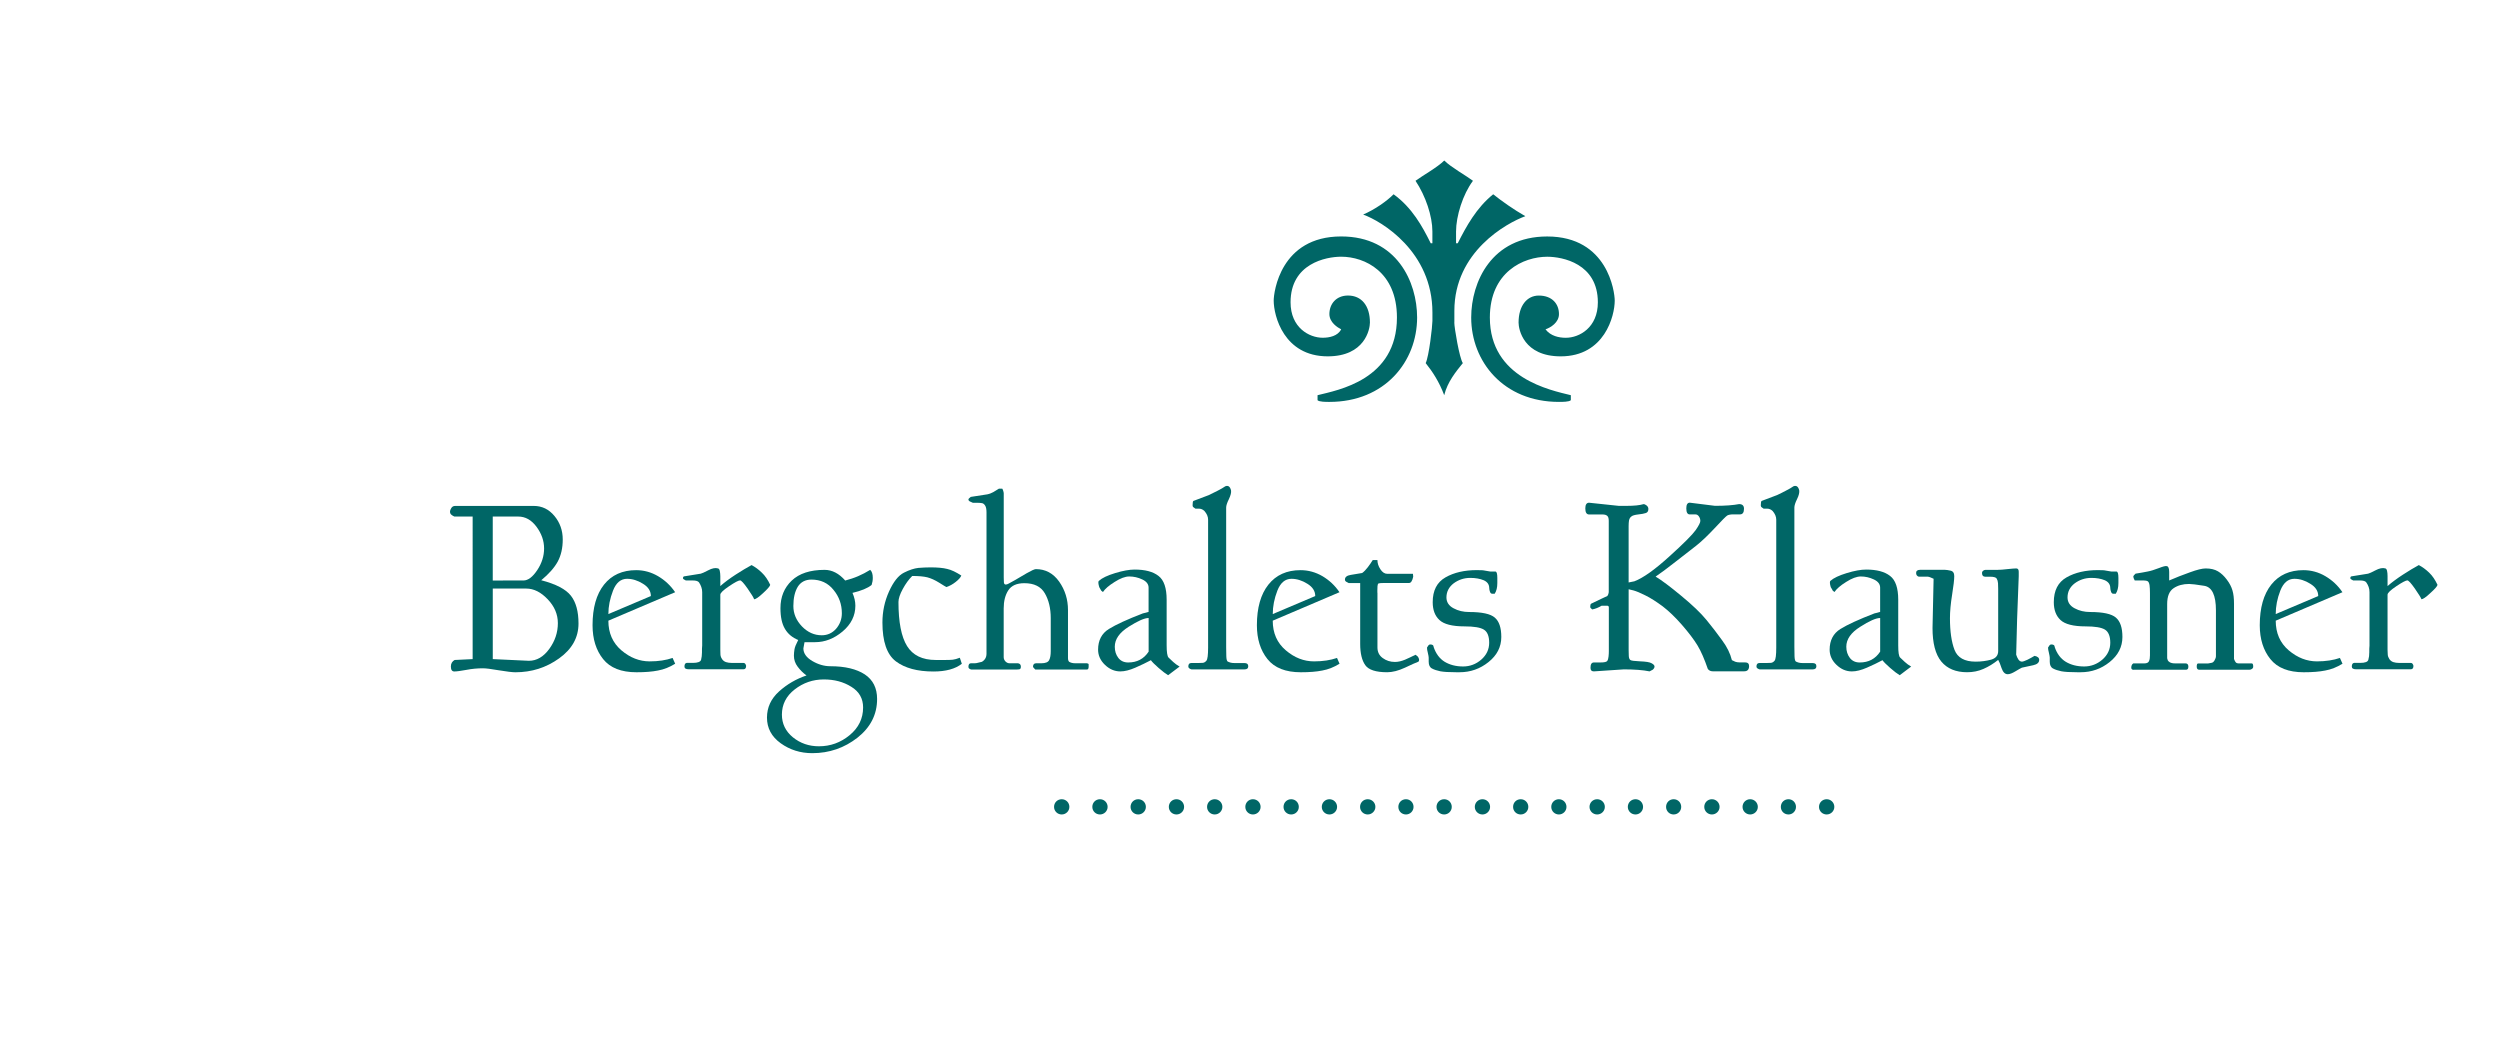 <?xml version="1.0" encoding="utf-8"?>
<!-- Generator: Adobe Illustrator 16.0.4, SVG Export Plug-In . SVG Version: 6.00 Build 0)  -->
<!DOCTYPE svg PUBLIC "-//W3C//DTD SVG 1.1//EN" "http://www.w3.org/Graphics/SVG/1.1/DTD/svg11.dtd">
<svg version="1.1" id="Ebene_1" xmlns="http://www.w3.org/2000/svg" xmlns:xlink="http://www.w3.org/1999/xlink" x="0px" y="0px"
	 width="200px" height="84px" viewBox="0 0 200 84" enable-background="new 0 0 200 84" xml:space="preserve">
<g id="Background">
</g>
<g id="Guides" display="none">
</g>
<g>
	<g>
		<path fill="#006666" d="M105.406,31.615c1.619-0.406,6.349-1.219,6.349-6.215c0-3.646-2.57-4.863-4.458-4.863
			c-1.214,0-4.052,0.543-4.052,3.647c0,2.027,1.489,2.836,2.57,2.836c0.536,0,1.208-0.135,1.479-0.675
			c-0.271-0.135-0.943-0.544-0.943-1.219c0-0.807,0.544-1.483,1.489-1.483c1.08,0,1.754,0.813,1.754,2.161
			c0,0.544-0.41,2.704-3.378,2.704c-3.507,0-4.32-3.243-4.32-4.461c0-0.673,0.542-5.131,5.398-5.131
			c4.458,0,6.075,3.651,6.075,6.483c0,3.511-2.563,6.754-7.021,6.754c-0.271,0-0.81,0-0.944-0.135v-0.404H105.406z M125.662,32.018
			c-0.126,0.134-0.673,0.134-0.945,0.134c-4.448,0-7.021-3.242-7.021-6.751c0-2.834,1.626-6.483,6.078-6.483
			c4.866,0,5.404,4.458,5.404,5.129c0,1.22-0.81,4.461-4.322,4.461c-2.972,0-3.371-2.161-3.371-2.7c0-1.349,0.673-2.163,1.619-2.163
			c1.078,0,1.613,0.68,1.613,1.483c0,0.676-0.672,1.08-1.077,1.219c0.411,0.538,1.077,0.675,1.626,0.675
			c1.079,0,2.562-0.812,2.562-2.836c0-3.106-2.832-3.647-4.05-3.647c-1.891,0-4.59,1.216-4.59,4.863c0,4.859,4.86,5.81,6.478,6.213
			v0.404H125.662L125.662,32.018z M116.344,25.804c0,0.409,0.408,2.839,0.682,3.245c-0.547,0.678-1.22,1.484-1.489,2.566
			c-0.403-1.079-0.943-1.894-1.482-2.566c0.265-0.541,0.539-2.97,0.539-3.38v-0.674c0-4.861-4.053-7.293-5.542-7.831
			c0.95-0.41,1.896-1.077,2.435-1.622c1.489,1.081,2.3,2.566,2.97,3.917h0.134v-0.942c0-1.219-0.535-2.833-1.351-4.054
			c0.547-0.404,1.761-1.078,2.3-1.621c0.544,0.541,1.761,1.217,2.297,1.621c-0.81,1.079-1.353,2.832-1.353,4.054v0.942h0.137
			c0.682-1.348,1.489-2.833,2.835-3.917c0.679,0.545,1.626,1.212,2.57,1.753c-1.489,0.544-5.677,2.839-5.677,7.568v0.941
			L116.344,25.804L116.344,25.804z"/>
		<path fill="#006666" d="M145.52,64.551c0-0.346,0.274-0.613,0.613-0.613c0.336,0,0.613,0.268,0.613,0.613
			c0,0.334-0.277,0.607-0.613,0.607C145.792,65.158,145.52,64.887,145.52,64.551 M142.467,64.551c0-0.346,0.264-0.613,0.612-0.613
			c0.333,0,0.6,0.268,0.6,0.613c0,0.334-0.267,0.607-0.6,0.607C142.729,65.158,142.467,64.887,142.467,64.551 M139.403,64.551
			c0-0.346,0.274-0.613,0.611-0.613c0.334,0,0.612,0.268,0.612,0.613c0,0.334-0.278,0.607-0.612,0.607
			C139.678,65.158,139.403,64.887,139.403,64.551 M136.341,64.551c0-0.346,0.273-0.613,0.611-0.613c0.335,0,0.615,0.268,0.615,0.613
			c0,0.334-0.278,0.607-0.615,0.607C136.614,65.158,136.341,64.887,136.341,64.551 M133.286,64.551c0-0.346,0.265-0.613,0.606-0.613
			c0.34,0,0.605,0.268,0.605,0.613c0,0.334-0.266,0.607-0.605,0.607C133.551,65.158,133.286,64.887,133.286,64.551 M130.225,64.551
			c0-0.346,0.272-0.613,0.615-0.613c0.333,0,0.605,0.268,0.605,0.613c0,0.334-0.272,0.607-0.605,0.607
			C130.497,65.158,130.225,64.887,130.225,64.551 M127.161,64.551c0-0.346,0.273-0.613,0.613-0.613c0.336,0,0.613,0.268,0.613,0.613
			c0,0.334-0.277,0.607-0.613,0.607C127.431,65.158,127.161,64.887,127.161,64.551 M124.101,64.551c0-0.346,0.273-0.613,0.61-0.613
			c0.334,0,0.607,0.268,0.607,0.613c0,0.334-0.273,0.607-0.607,0.607C124.374,65.158,124.101,64.887,124.101,64.551 M121.047,64.551
			c0-0.346,0.264-0.613,0.611-0.613c0.335,0,0.608,0.268,0.608,0.613c0,0.334-0.273,0.607-0.608,0.607
			C121.311,65.158,121.047,64.887,121.047,64.551 M117.984,64.551c0-0.346,0.273-0.613,0.612-0.613c0.336,0,0.611,0.268,0.611,0.613
			c0,0.334-0.275,0.607-0.611,0.607C118.258,65.158,117.984,64.887,117.984,64.551 M114.921,64.551c0-0.346,0.271-0.613,0.613-0.613
			c0.336,0,0.607,0.268,0.607,0.613c0,0.334-0.271,0.607-0.607,0.607C115.192,65.158,114.921,64.887,114.921,64.551 M111.868,64.551
			c0-0.346,0.264-0.613,0.61-0.613c0.334,0,0.605,0.268,0.605,0.613c0,0.334-0.271,0.607-0.605,0.607
			C112.132,65.158,111.868,64.887,111.868,64.551 M108.805,64.551c0-0.346,0.273-0.613,0.613-0.613c0.333,0,0.613,0.268,0.613,0.613
			c0,0.334-0.28,0.607-0.613,0.607C109.078,65.158,108.805,64.887,108.805,64.551 M105.743,64.551c0-0.346,0.272-0.613,0.613-0.613
			c0.334,0,0.611,0.268,0.611,0.613c0,0.334-0.277,0.607-0.611,0.607C106.016,65.158,105.743,64.887,105.743,64.551 M102.682,64.551
			c0-0.346,0.271-0.613,0.612-0.613c0.343,0,0.611,0.268,0.611,0.613c0,0.334-0.269,0.607-0.611,0.607
			C102.953,65.158,102.682,64.887,102.682,64.551 M99.626,64.551c0-0.346,0.27-0.613,0.608-0.613c0.339,0,0.614,0.268,0.614,0.613
			c0,0.334-0.275,0.607-0.614,0.607C99.896,65.158,99.626,64.887,99.626,64.551 M96.565,64.551c0-0.346,0.272-0.613,0.612-0.613
			c0.336,0,0.613,0.268,0.613,0.613c0,0.334-0.277,0.607-0.613,0.607C96.837,65.158,96.565,64.887,96.565,64.551 M93.506,64.551
			c0-0.346,0.269-0.613,0.613-0.613c0.336,0,0.609,0.268,0.609,0.613c0,0.334-0.273,0.607-0.609,0.607
			C93.774,65.158,93.506,64.887,93.506,64.551 M90.445,64.551c0-0.346,0.272-0.613,0.612-0.613c0.338,0,0.613,0.268,0.613,0.613
			c0,0.334-0.275,0.607-0.613,0.607C90.716,65.158,90.445,64.887,90.445,64.551 M87.386,64.551c0-0.346,0.268-0.613,0.612-0.613
			c0.336,0,0.612,0.268,0.612,0.613c0,0.334-0.276,0.607-0.612,0.607C87.654,65.158,87.386,64.887,87.386,64.551 M84.324,64.551
			c0-0.346,0.272-0.613,0.613-0.613c0.337,0,0.613,0.268,0.613,0.613c0,0.334-0.275,0.607-0.613,0.607
			C84.597,65.158,84.324,64.887,84.324,64.551"/>
	</g>
	<g>
		<path fill="#006666" d="M37.812,41.32h-1.47c-0.076-0.026-0.153-0.081-0.229-0.139C36.037,41.123,36,41.035,36,40.927
			c0-0.07,0.032-0.173,0.103-0.281c0.069-0.115,0.175-0.172,0.31-0.172h6.289c0.659,0,1.209,0.266,1.654,0.804
			c0.441,0.531,0.663,1.16,0.663,1.881c0,0.686-0.136,1.275-0.401,1.768c-0.266,0.486-0.708,0.99-1.319,1.492
			c1.177,0.307,1.968,0.717,2.376,1.242c0.406,0.52,0.605,1.26,0.605,2.221c0,1.117-0.515,2.045-1.549,2.787
			c-1.032,0.742-2.199,1.113-3.5,1.113c-0.245,0-0.682-0.053-1.321-0.158c-0.634-0.111-1.056-0.16-1.271-0.16
			c-0.445,0-0.886,0.039-1.331,0.127c-0.445,0.08-0.766,0.127-0.965,0.127c-0.182,0-0.273-0.133-0.273-0.396
			c0-0.125,0.025-0.225,0.079-0.316c0.054-0.082,0.126-0.158,0.219-0.207l1.443-0.07L37.812,41.32L37.812,41.32z M41.878,46.438
			c0.365,0,0.731-0.275,1.1-0.826c0.37-0.557,0.549-1.135,0.549-1.736c0-0.615-0.203-1.189-0.609-1.738
			c-0.406-0.543-0.89-0.814-1.458-0.814h-2.04v5.117L41.878,46.438L41.878,46.438z M42.311,52.863c0.627,0,1.171-0.318,1.629-0.947
			c0.459-0.633,0.689-1.316,0.689-2.066c0-0.705-0.272-1.342-0.813-1.908c-0.543-0.572-1.115-0.857-1.71-0.857h-2.684v5.643
			L42.311,52.863z"/>
		<path fill="#006666" d="M48.669,49.654c0,0.992,0.35,1.781,1.044,2.373c0.697,0.592,1.448,0.883,2.261,0.883
			c0.703,0,1.316-0.096,1.833-0.275l0.207,0.463c-0.447,0.277-0.906,0.459-1.375,0.543c-0.472,0.096-1.042,0.139-1.722,0.139
			c-1.218,0-2.107-0.35-2.668-1.055c-0.562-0.701-0.845-1.604-0.845-2.707c0-1.389,0.306-2.475,0.918-3.248
			c0.611-0.77,1.47-1.158,2.57-1.158c0.626,0,1.208,0.164,1.752,0.482c0.544,0.32,1,0.744,1.368,1.283L48.669,49.654z M48.67,49.125
			l3.399-1.441c0-0.402-0.21-0.729-0.631-0.984c-0.422-0.264-0.847-0.396-1.276-0.396c-0.502,0-0.878,0.32-1.122,0.951
			C48.796,47.887,48.67,48.512,48.67,49.125"/>
		<path fill="#006666" d="M56.175,51.643v-4.271c0-0.143-0.023-0.279-0.07-0.412c-0.046-0.135-0.106-0.25-0.182-0.365
			c-0.076-0.107-0.248-0.158-0.507-0.158h-0.551c-0.063-0.033-0.112-0.068-0.158-0.088c-0.048-0.02-0.069-0.057-0.069-0.1
			c0-0.104,0.055-0.152,0.16-0.152l1.262-0.203c0.095-0.021,0.291-0.109,0.598-0.27c0.306-0.162,0.565-0.217,0.781-0.152
			c0.066,0.014,0.116,0.076,0.143,0.197c0.024,0.119,0.043,0.258,0.043,0.42v0.414v0.381c0.35-0.307,0.761-0.613,1.236-0.92
			c0.477-0.307,0.897-0.561,1.265-0.758c0.287,0.154,0.565,0.354,0.823,0.609c0.263,0.246,0.484,0.578,0.668,0.973
			c-0.03,0.125-0.223,0.342-0.572,0.662c-0.354,0.332-0.592,0.49-0.715,0.49c-0.044-0.137-0.221-0.42-0.525-0.859
			c-0.306-0.436-0.506-0.65-0.598-0.65c-0.124,0-0.416,0.152-0.882,0.467c-0.466,0.314-0.7,0.537-0.7,0.678v4.412
			c0,0.141,0.003,0.264,0.01,0.383c0.009,0.119,0.049,0.236,0.125,0.35c0.075,0.117,0.187,0.203,0.321,0.248
			c0.139,0.043,0.285,0.064,0.438,0.064h0.962c0.062,0,0.108,0.029,0.138,0.072c0.032,0.043,0.055,0.096,0.07,0.16
			c0,0.182-0.07,0.277-0.207,0.277h-2.316h-2.067c-0.231,0-0.343-0.072-0.343-0.213c0-0.182,0.059-0.281,0.182-0.297h0.482
			c0.396,0,0.619-0.082,0.667-0.252c0.044-0.172,0.07-0.371,0.07-0.586C56.153,51.99,56.158,51.799,56.175,51.643"/>
		<path fill="#006666" d="M68.199,47.43c0.153,0.355,0.23,0.693,0.23,1.027c0,0.805-0.344,1.486-1.023,2.062
			c-0.681,0.57-1.412,0.855-2.194,0.855h-0.85l-0.091,0.498c0,0.391,0.237,0.729,0.711,1.008c0.473,0.279,0.958,0.418,1.447,0.418
			c1.177,0,2.097,0.225,2.751,0.652c0.66,0.439,0.988,1.092,0.988,1.969c0,1.238-0.525,2.271-1.571,3.096
			c-1.051,0.82-2.253,1.238-3.617,1.238c-0.948,0-1.79-0.266-2.522-0.791c-0.736-0.529-1.1-1.215-1.1-2.053
			c0-0.814,0.322-1.508,0.962-2.09c0.641-0.58,1.378-1.006,2.202-1.283c-0.274-0.195-0.511-0.434-0.711-0.703
			c-0.196-0.26-0.298-0.555-0.298-0.875c0-0.168,0.018-0.344,0.047-0.518c0.028-0.176,0.131-0.418,0.297-0.74
			c-0.458-0.188-0.813-0.473-1.057-0.883c-0.244-0.406-0.363-0.953-0.363-1.662c0-0.9,0.298-1.631,0.903-2.209
			c0.604-0.572,1.479-0.857,2.628-0.857c0.598,0,1.149,0.285,1.65,0.854c0.369-0.1,0.71-0.209,1.034-0.35
			c0.322-0.139,0.642-0.305,0.963-0.504c0.139,0.123,0.208,0.338,0.208,0.643c0,0.197-0.033,0.381-0.094,0.564
			C69.414,47.055,68.901,47.264,68.199,47.43 M65.903,54.355c-0.872,0-1.649,0.271-2.33,0.801c-0.681,0.529-1.021,1.205-1.021,2.014
			c0,0.727,0.295,1.336,0.882,1.816c0.592,0.479,1.285,0.717,2.079,0.717c0.918,0,1.739-0.295,2.457-0.889
			c0.719-0.592,1.078-1.332,1.078-2.219c0-0.711-0.313-1.266-0.94-1.65C67.476,54.547,66.745,54.355,65.903,54.355 M64.914,46.367
			c-0.489,0-0.854,0.197-1.091,0.572c-0.236,0.389-0.354,0.9-0.354,1.541c0,0.611,0.229,1.154,0.689,1.635
			c0.461,0.473,0.985,0.707,1.582,0.707c0.459,0,0.842-0.174,1.15-0.523c0.306-0.357,0.458-0.768,0.458-1.24
			c0-0.709-0.223-1.332-0.668-1.869C66.241,46.639,65.65,46.367,64.914,46.367"/>
		<path fill="#006666" d="M76.906,46.045c-0.063,0.154-0.211,0.322-0.449,0.508c-0.237,0.188-0.485,0.326-0.744,0.412
			c-0.063-0.027-0.259-0.148-0.587-0.354c-0.328-0.203-0.642-0.346-0.942-0.426c-0.297-0.072-0.699-0.107-1.206-0.107
			c-0.273,0.27-0.529,0.623-0.755,1.039c-0.23,0.422-0.346,0.768-0.346,1.043c0,1.604,0.229,2.785,0.688,3.525
			c0.459,0.738,1.225,1.113,2.296,1.113h0.755c0.244,0,0.444-0.006,0.598-0.021c0.153-0.016,0.341-0.07,0.572-0.158l0.16,0.482
			c-0.518,0.41-1.276,0.619-2.27,0.619c-1.284,0-2.287-0.271-3.007-0.812c-0.719-0.547-1.075-1.584-1.075-3.107
			c0-0.875,0.175-1.697,0.526-2.479c0.353-0.781,0.75-1.287,1.194-1.508c0.441-0.225,0.823-0.344,1.148-0.381
			c0.322-0.027,0.648-0.043,0.985-0.043c0.549,0,0.994,0.039,1.33,0.125C76.117,45.59,76.493,45.775,76.906,46.045"/>
		<path fill="#006666" d="M78.921,41.006c0-0.263-0.037-0.448-0.107-0.554c-0.066-0.111-0.147-0.177-0.246-0.199
			c-0.093-0.021-0.248-0.031-0.465-0.031h-0.278c-0.076-0.026-0.155-0.064-0.232-0.105c-0.078-0.037-0.118-0.094-0.118-0.164
			c0-0.025,0.019-0.055,0.057-0.092c0.037-0.029,0.082-0.069,0.128-0.109l1.323-0.204c0.184-0.037,0.345-0.104,0.485-0.182
			c0.139-0.08,0.287-0.174,0.441-0.27h0.273c0.033,0.049,0.06,0.109,0.08,0.188c0.021,0.073,0.037,0.137,0.037,0.184v6.723
			c0,0.123,0.004,0.25,0.012,0.379c0.007,0.131,0.055,0.193,0.15,0.193c0.059,0,0.14-0.021,0.24-0.08
			c0.1-0.051,0.268-0.145,0.505-0.279c0.236-0.141,0.547-0.318,0.929-0.545c0.382-0.217,0.627-0.33,0.736-0.33
			c0.765,0,1.384,0.33,1.858,0.994c0.474,0.672,0.71,1.432,0.71,2.285v3.377v0.459c0,0.139,0.031,0.238,0.093,0.299
			c0.124,0.072,0.276,0.117,0.458,0.117h0.963c0.094,0.016,0.138,0.047,0.138,0.098v0.172c0,0.17-0.055,0.244-0.16,0.232h-2.02
			h-2.089c-0.12-0.123-0.182-0.189-0.182-0.211c0-0.195,0.084-0.289,0.25-0.289h0.412c0.339,0,0.548-0.086,0.631-0.256
			c0.087-0.166,0.126-0.406,0.126-0.713v-2.643c0-0.777-0.157-1.438-0.469-1.979c-0.313-0.545-0.861-0.816-1.643-0.816
			c-0.612,0-1.043,0.195-1.287,0.576c-0.244,0.377-0.365,0.865-0.365,1.441v3.559v0.342c0,0.125,0.045,0.236,0.135,0.336
			c0.094,0.096,0.2,0.152,0.321,0.152h0.688c0.153,0.027,0.23,0.115,0.23,0.27c0,0.123-0.036,0.195-0.113,0.211
			c-0.078,0.016-0.161,0.021-0.251,0.021h-1.696h-1.907c-0.062-0.014-0.111-0.035-0.16-0.072c-0.044-0.027-0.068-0.072-0.068-0.139
			c0-0.197,0.068-0.291,0.207-0.291h0.322c0.075,0,0.171-0.021,0.287-0.053c0.112-0.029,0.201-0.051,0.262-0.062
			c0.244-0.143,0.368-0.361,0.368-0.65L78.921,41.006L78.921,41.006z"/>
		<path fill="#006666" d="M87.922,46.461c0.242-0.221,0.673-0.426,1.292-0.615c0.62-0.188,1.138-0.281,1.551-0.281
			c0.842,0,1.479,0.166,1.917,0.51c0.437,0.332,0.65,0.971,0.65,1.904v3.646c0,0.553,0.053,0.875,0.149,0.977
			c0.103,0.1,0.227,0.217,0.381,0.359c0.154,0.139,0.32,0.26,0.506,0.365l-0.919,0.691c-0.184-0.111-0.438-0.299-0.758-0.58
			c-0.318-0.279-0.525-0.484-0.618-0.621c-0.38,0.201-0.796,0.402-1.246,0.598c-0.449,0.195-0.849,0.299-1.198,0.299
			c-0.458,0-0.867-0.174-1.234-0.527c-0.366-0.35-0.547-0.758-0.547-1.209c0-0.746,0.288-1.303,0.866-1.66
			c0.576-0.357,1.481-0.771,2.715-1.246c0.153-0.031,0.304-0.074,0.458-0.119V47.01c0-0.275-0.167-0.496-0.503-0.654
			c-0.335-0.16-0.683-0.238-1.048-0.238c-0.321,0-0.708,0.146-1.163,0.436c-0.458,0.283-0.769,0.553-0.936,0.807
			c-0.048-0.031-0.091-0.072-0.137-0.107c-0.031-0.062-0.084-0.16-0.159-0.281C87.852,46.68,87.844,46.51,87.922,46.461
			 M91.891,52.131v-2.691c-0.334,0-0.868,0.238-1.605,0.705c-0.732,0.465-1.103,0.992-1.103,1.594c0,0.352,0.095,0.648,0.286,0.896
			c0.189,0.242,0.453,0.363,0.785,0.363C90.964,52.998,91.511,52.711,91.891,52.131"/>
		<path fill="#006666" d="M98.093,51.783c0,0.23,0.005,0.465,0.012,0.713c0.007,0.242,0.046,0.385,0.113,0.428
			c0.069,0.035,0.146,0.062,0.23,0.086c0.083,0.023,0.197,0.035,0.335,0.035h0.78c0.197,0,0.297,0.084,0.297,0.252
			s-0.1,0.254-0.297,0.254h-2.045h-2.201c-0.064-0.014-0.122-0.047-0.172-0.082c-0.055-0.035-0.08-0.084-0.08-0.15
			c0-0.182,0.077-0.277,0.23-0.277h0.503c0.168,0,0.306-0.006,0.417-0.014c0.106-0.008,0.204-0.062,0.294-0.168
			c0.095-0.104,0.139-0.459,0.139-1.062V41.576c0-0.244-0.099-0.475-0.3-0.703c-0.134-0.121-0.272-0.178-0.413-0.178h-0.298
			c-0.043-0.036-0.095-0.071-0.15-0.107c-0.053-0.03-0.08-0.083-0.08-0.155c0-0.221,0.024-0.344,0.069-0.359l1.239-0.469
			c0.229-0.107,0.465-0.223,0.71-0.354c0.245-0.125,0.445-0.241,0.599-0.348c0.229-0.09,0.381,0.019,0.459,0.325
			c0.029,0.166-0.028,0.4-0.17,0.7c-0.148,0.295-0.22,0.523-0.22,0.677L98.093,51.783L98.093,51.783z"/>
		<path fill="#006666" d="M101.819,49.654c0,0.992,0.348,1.781,1.047,2.373c0.694,0.592,1.447,0.883,2.259,0.883
			c0.706,0,1.319-0.096,1.837-0.275l0.202,0.463c-0.449,0.277-0.906,0.459-1.378,0.543c-0.467,0.096-1.038,0.139-1.721,0.139
			c-1.213,0-2.104-0.35-2.668-1.055c-0.561-0.701-0.845-1.604-0.845-2.707c0-1.389,0.305-2.475,0.92-3.248
			c0.613-0.77,1.469-1.158,2.567-1.158c0.625,0,1.214,0.164,1.759,0.482c0.54,0.32,0.998,0.744,1.361,1.283L101.819,49.654z
			 M101.821,49.125l3.398-1.441c0-0.402-0.215-0.729-0.631-0.984c-0.422-0.264-0.848-0.396-1.271-0.396
			c-0.509,0-0.884,0.32-1.129,0.951C101.943,47.887,101.821,48.512,101.821,49.125"/>
		<path fill="#006666" d="M110.196,47.422v4.381c0,0.355,0.141,0.641,0.423,0.842c0.279,0.205,0.603,0.311,0.975,0.311
			c0.264,0,0.529-0.066,0.812-0.182c0.287-0.125,0.564-0.258,0.834-0.393c0.125,0.078,0.202,0.152,0.236,0.232
			c0.07,0.139,0.07,0.238,0,0.322c-0.197,0.072-0.562,0.232-1.079,0.48c-0.516,0.238-0.989,0.365-1.423,0.365
			c-0.902,0-1.489-0.191-1.753-0.568c-0.271-0.385-0.406-0.953-0.406-1.697v-0.555v-4.314h-0.917
			c-0.06-0.029-0.125-0.062-0.194-0.102c-0.073-0.043-0.108-0.1-0.108-0.178c0-0.195,0.153-0.324,0.461-0.373
			c0.307-0.055,0.612-0.109,0.916-0.152c0.153-0.109,0.302-0.264,0.45-0.459c0.148-0.197,0.283-0.387,0.398-0.578h0.373
			c0,0.246,0.076,0.496,0.236,0.736c0.156,0.244,0.345,0.365,0.544,0.365h2.062c0,0.078,0.008,0.152,0.021,0.232
			c-0.07,0.338-0.185,0.502-0.322,0.502h-1.947c-0.276,0-0.44,0.014-0.499,0.035c-0.053,0.027-0.08,0.094-0.089,0.219
			s-0.011,0.229-0.011,0.326v0.201H110.196L110.196,47.422z"/>
		<path fill="#006666" d="M119.237,45.725h0.202h0.208c0.089,0.014,0.139,0.18,0.139,0.508v0.412c0,0.357-0.068,0.635-0.21,0.854
			h-0.202c-0.08,0-0.135-0.053-0.172-0.145c-0.036-0.104-0.063-0.203-0.063-0.299c0-0.297-0.15-0.506-0.442-0.635
			c-0.296-0.123-0.656-0.188-1.069-0.188c-0.509,0-0.945,0.148-1.335,0.434c-0.375,0.289-0.578,0.668-0.578,1.129
			c0,0.377,0.194,0.672,0.568,0.867c0.37,0.203,0.789,0.299,1.249,0.299c1.031,0,1.711,0.15,2.052,0.447
			c0.348,0.299,0.52,0.811,0.52,1.551c0,0.795-0.344,1.465-1.025,2.008c-0.677,0.543-1.449,0.812-2.307,0.812h-0.297
			c-0.563,0-0.98-0.025-1.25-0.076c-0.271-0.059-0.491-0.125-0.665-0.223c-0.176-0.088-0.265-0.275-0.265-0.545v-0.322
			c0-0.068-0.022-0.189-0.066-0.375c-0.052-0.184-0.069-0.326-0.069-0.434c0.032-0.062,0.069-0.117,0.113-0.174
			c0.043-0.053,0.095-0.074,0.138-0.074c0.184,0,0.279,0.062,0.279,0.203c0.18,0.537,0.475,0.93,0.879,1.182
			c0.414,0.248,0.902,0.377,1.479,0.377c0.542,0,1.033-0.184,1.451-0.547c0.426-0.373,0.635-0.824,0.635-1.355
			c0-0.518-0.143-0.873-0.426-1.047c-0.287-0.176-0.808-0.258-1.545-0.258c-0.988,0-1.656-0.176-2.009-0.51
			c-0.362-0.334-0.538-0.811-0.538-1.426c0-0.934,0.337-1.594,1.025-1.986c0.677-0.387,1.518-0.58,2.512-0.58
			c0.214,0,0.369,0.004,0.47,0.012C118.728,45.633,118.931,45.666,119.237,45.725"/>
		<path fill="#006666" d="M128.7,47.377v-5.416v-0.299c0-0.197-0.042-0.332-0.126-0.398c-0.083-0.072-0.208-0.107-0.374-0.107
			h-1.076c-0.196,0-0.299-0.158-0.299-0.488c0-0.299,0.104-0.451,0.299-0.451l2.384,0.252h0.598c0.627,0,1.084-0.049,1.376-0.139
			c0.073,0,0.162,0.038,0.256,0.114c0.089,0.078,0.132,0.17,0.132,0.273c0,0.17-0.067,0.279-0.203,0.324
			c-0.139,0.046-0.34,0.088-0.609,0.114c-0.271,0.031-0.453,0.081-0.546,0.162c-0.104,0.073-0.158,0.18-0.19,0.311
			c-0.021,0.131-0.032,0.285-0.032,0.451v4.057v0.461l0.462-0.094c0.706-0.27,1.64-0.938,2.787-1.98
			c1.162-1.047,1.861-1.756,2.116-2.115c0.246-0.355,0.372-0.602,0.372-0.729c0-0.137-0.036-0.253-0.113-0.365
			c-0.074-0.109-0.168-0.162-0.273-0.162h-0.459c-0.184,0-0.277-0.157-0.277-0.485c0-0.301,0.094-0.453,0.277-0.453l2.019,0.252
			c0.824,0,1.467-0.049,1.926-0.139c0.262,0,0.393,0.124,0.393,0.373c0,0.301-0.107,0.45-0.32,0.45h-0.533
			c-0.211,0-0.371,0.028-0.482,0.087c-0.108,0.068-0.442,0.401-1.004,1.009c-0.569,0.607-1.065,1.078-1.493,1.416
			c-0.431,0.33-0.984,0.768-1.667,1.297c-0.68,0.537-1.207,0.922-1.572,1.168c0.475,0.285,1.163,0.801,2.053,1.539
			c0.897,0.738,1.567,1.381,2.021,1.936c0.451,0.557,0.871,1.094,1.25,1.625c0.387,0.521,0.649,1.055,0.779,1.584
			c0.079,0.045,0.17,0.082,0.267,0.127c0.102,0.035,0.217,0.053,0.33,0.053h0.457c0.218,0,0.322,0.104,0.322,0.295
			c0,0.279-0.133,0.418-0.389,0.418h-0.521h-0.491h-1.217h-0.292c-0.175,0-0.298-0.066-0.392-0.189
			c-0.264-0.764-0.533-1.398-0.823-1.877c-0.289-0.479-0.706-1.023-1.241-1.641c-0.54-0.619-1.056-1.115-1.557-1.498
			c-0.51-0.375-0.968-0.668-1.371-0.865c-0.407-0.207-0.726-0.336-0.948-0.398c-0.232-0.059-0.365-0.096-0.394-0.096v0.594v4.275
			c0,0.152,0.004,0.311,0.012,0.473c0.006,0.156,0.055,0.27,0.127,0.32c0.079,0.055,0.337,0.084,0.791,0.105
			c0.452,0.018,0.753,0.064,0.904,0.152c0.154,0.08,0.237,0.172,0.237,0.26c0,0.094-0.052,0.174-0.139,0.254
			c-0.125,0.059-0.212,0.111-0.258,0.137c-0.531-0.109-1.224-0.16-2.062-0.16l-2.393,0.16c-0.184,0-0.27-0.096-0.27-0.279
			c0-0.287,0.084-0.434,0.27-0.434h0.53c0.305,0,0.484-0.041,0.541-0.123c0.056-0.082,0.087-0.203,0.103-0.357
			c0.018-0.154,0.023-0.297,0.023-0.436v-3.484c0-0.096-0.046-0.139-0.139-0.139h-0.441c-0.103,0.062-0.229,0.131-0.372,0.186
			s-0.278,0.098-0.382,0.111c-0.104-0.092-0.158-0.152-0.158-0.18c0-0.152,0.029-0.246,0.07-0.277l0.823-0.395l0.48-0.225
			c0.026-0.045,0.064-0.102,0.081-0.16C128.689,47.453,128.7,47.408,128.7,47.377"/>
		<path fill="#006666" d="M143.551,51.783c0,0.23,0.002,0.465,0.011,0.713c0.008,0.242,0.045,0.385,0.111,0.428
			c0.07,0.035,0.146,0.062,0.229,0.086c0.081,0.023,0.194,0.035,0.332,0.035h0.78c0.196,0,0.297,0.084,0.297,0.252
			s-0.102,0.254-0.297,0.254h-2.041h-2.203c-0.066-0.014-0.119-0.047-0.172-0.082c-0.057-0.035-0.081-0.084-0.081-0.15
			c0-0.182,0.079-0.277,0.231-0.277h0.503c0.17,0,0.309-0.006,0.419-0.014c0.103-0.008,0.203-0.062,0.293-0.168
			c0.094-0.104,0.137-0.459,0.137-1.062V41.576c0-0.244-0.098-0.475-0.297-0.703c-0.133-0.121-0.27-0.178-0.41-0.178h-0.301
			c-0.043-0.036-0.097-0.071-0.151-0.107c-0.051-0.03-0.078-0.083-0.078-0.155c0-0.221,0.027-0.344,0.068-0.359l1.24-0.469
			c0.224-0.107,0.467-0.223,0.707-0.354c0.248-0.125,0.446-0.241,0.598-0.348c0.231-0.09,0.386,0.019,0.462,0.325
			c0.024,0.166-0.025,0.4-0.173,0.7c-0.148,0.295-0.215,0.523-0.215,0.677V51.783L143.551,51.783L143.551,51.783z"/>
		<path fill="#006666" d="M146.443,46.461c0.247-0.221,0.682-0.426,1.299-0.615c0.621-0.188,1.133-0.281,1.551-0.281
			c0.836,0,1.477,0.166,1.914,0.51c0.437,0.332,0.651,0.971,0.651,1.904v3.646c0,0.553,0.048,0.875,0.151,0.977
			c0.1,0.1,0.228,0.217,0.381,0.359c0.153,0.139,0.319,0.26,0.503,0.365l-0.916,0.691c-0.188-0.111-0.439-0.299-0.761-0.58
			c-0.318-0.279-0.521-0.484-0.619-0.621c-0.374,0.201-0.793,0.402-1.244,0.598s-0.849,0.299-1.203,0.299
			c-0.459,0-0.863-0.174-1.233-0.527c-0.366-0.35-0.546-0.758-0.546-1.209c0-0.746,0.29-1.303,0.866-1.66
			c0.577-0.357,1.484-0.771,2.718-1.246c0.153-0.031,0.305-0.074,0.456-0.119V47.01c0-0.275-0.165-0.496-0.501-0.654
			c-0.34-0.16-0.688-0.238-1.047-0.238c-0.321,0-0.716,0.146-1.169,0.436c-0.457,0.283-0.768,0.553-0.936,0.807
			c-0.046-0.031-0.087-0.072-0.137-0.107c-0.029-0.062-0.079-0.16-0.16-0.281C146.373,46.68,146.371,46.51,146.443,46.461
			 M150.413,52.131v-2.691c-0.331,0-0.869,0.238-1.599,0.705c-0.736,0.465-1.11,0.992-1.11,1.594c0,0.352,0.098,0.648,0.286,0.896
			c0.188,0.244,0.451,0.363,0.783,0.363C149.489,52.998,150.032,52.711,150.413,52.131"/>
		<path fill="#006666" d="M153.608,45.586h1.218h0.403h0.376c0.108,0,0.259,0.027,0.448,0.068c0.19,0.043,0.287,0.189,0.287,0.436
			c0,0.268-0.055,0.77-0.172,1.488c-0.117,0.727-0.172,1.354-0.172,1.883c0,1.049,0.123,1.893,0.363,2.525
			c0.246,0.631,0.805,0.945,1.688,0.945c0.458,0,0.873-0.059,1.245-0.16c0.37-0.109,0.562-0.332,0.562-0.689v-4.98
			c0-0.152-0.006-0.303-0.013-0.447c-0.01-0.146-0.047-0.266-0.105-0.367c-0.064-0.104-0.244-0.152-0.544-0.152h-0.38
			c-0.166,0-0.251-0.1-0.251-0.295c0-0.072,0.036-0.143,0.095-0.186c0.061-0.043,0.123-0.068,0.183-0.068h0.344h0.64
			c0.189,0,0.445-0.021,0.779-0.059c0.343-0.035,0.568-0.055,0.692-0.055c0.139,0,0.204,0.088,0.204,0.271v0.352l-0.129,3.406
			l-0.075,2.871c0.046,0.152,0.109,0.285,0.183,0.395c0.079,0.105,0.168,0.162,0.276,0.162c0.089,0,0.239-0.057,0.449-0.154
			c0.205-0.105,0.391-0.205,0.559-0.307c0.248,0.045,0.373,0.154,0.373,0.322c0,0.213-0.155,0.355-0.472,0.426
			c-0.319,0.068-0.624,0.129-0.914,0.197c-0.095,0.043-0.269,0.145-0.523,0.297c-0.249,0.152-0.455,0.227-0.606,0.227
			c-0.22,0-0.378-0.16-0.492-0.48c-0.104-0.322-0.196-0.543-0.273-0.666c-0.383,0.307-0.771,0.543-1.178,0.721
			c-0.407,0.18-0.84,0.266-1.311,0.266c-0.9,0-1.588-0.287-2.061-0.855c-0.474-0.578-0.703-1.471-0.703-2.68l0.086-3.943
			c-0.069-0.029-0.159-0.064-0.247-0.107c-0.096-0.035-0.158-0.059-0.211-0.059h-0.729c-0.139-0.043-0.212-0.145-0.212-0.297
			C153.287,45.674,153.396,45.586,153.608,45.586"/>
		<path fill="#006666" d="M168.921,45.725h0.201h0.21c0.089,0.014,0.141,0.18,0.141,0.508v0.412c0,0.357-0.071,0.635-0.21,0.854
			h-0.202c-0.082,0-0.135-0.053-0.172-0.145c-0.036-0.104-0.065-0.203-0.065-0.299c0-0.297-0.15-0.506-0.441-0.635
			c-0.297-0.123-0.655-0.188-1.068-0.188c-0.509,0-0.949,0.148-1.337,0.434c-0.379,0.289-0.576,0.668-0.576,1.129
			c0,0.377,0.193,0.672,0.565,0.867c0.371,0.203,0.789,0.299,1.25,0.299c1.031,0,1.709,0.15,2.055,0.447
			c0.349,0.299,0.521,0.811,0.521,1.551c0,0.795-0.347,1.465-1.025,2.008c-0.677,0.543-1.449,0.812-2.307,0.812h-0.301
			c-0.559,0-0.979-0.025-1.249-0.076c-0.272-0.059-0.49-0.125-0.666-0.223c-0.176-0.088-0.265-0.275-0.265-0.545v-0.322
			c0-0.068-0.022-0.189-0.064-0.375c-0.05-0.182-0.073-0.326-0.073-0.434c0.032-0.062,0.073-0.117,0.115-0.174
			c0.043-0.053,0.093-0.074,0.138-0.074c0.187,0,0.279,0.062,0.279,0.203c0.18,0.537,0.475,0.93,0.882,1.182
			c0.413,0.248,0.899,0.377,1.476,0.377c0.544,0,1.033-0.184,1.454-0.547c0.426-0.373,0.635-0.824,0.635-1.355
			c0-0.518-0.147-0.873-0.426-1.047c-0.287-0.176-0.811-0.258-1.545-0.258c-0.99,0-1.657-0.176-2.011-0.51
			c-0.36-0.336-0.536-0.811-0.536-1.426c0-0.934,0.335-1.594,1.022-1.986c0.678-0.387,1.52-0.58,2.515-0.58
			c0.211,0,0.37,0.004,0.467,0.012C168.414,45.633,168.614,45.666,168.921,45.725"/>
		<path fill="#006666" d="M178.72,52.717c0.045,0.123,0.095,0.219,0.139,0.268c0.046,0.057,0.13,0.088,0.257,0.088h1.026
			c0.08,0,0.114,0.082,0.114,0.258c0,0.078-0.028,0.131-0.091,0.174c-0.062,0.049-0.126,0.074-0.207,0.074h-2.125h-0.957h-0.933
			c-0.14,0-0.205-0.086-0.205-0.246c0-0.176,0.035-0.258,0.115-0.258h0.802c0.089-0.016,0.182-0.035,0.277-0.051
			c0.089-0.018,0.172-0.08,0.238-0.207c0.069-0.119,0.105-0.225,0.105-0.322v-3.672c0-1.199-0.312-1.861-0.936-1.959
			c-0.624-0.102-1.031-0.148-1.212-0.148c-0.484,0-0.901,0.111-1.242,0.342c-0.342,0.229-0.512,0.648-0.512,1.264v4.334
			c0.017,0.061,0.029,0.117,0.045,0.158c0.013,0.047,0.065,0.104,0.158,0.162c0.094,0.059,0.234,0.094,0.416,0.094h0.847
			c0.153,0,0.231,0.088,0.231,0.27c0,0.191-0.101,0.264-0.296,0.238h-1.929h-2.064c-0.186,0.025-0.28-0.023-0.28-0.162
			c0-0.168,0.062-0.285,0.162-0.344h0.876c0.208,0,0.341-0.068,0.384-0.189c0.054-0.121,0.074-0.279,0.074-0.469V47.82v-0.375
			c0-0.262-0.013-0.475-0.034-0.635c-0.026-0.156-0.072-0.254-0.138-0.307c-0.071-0.043-0.172-0.064-0.309-0.064h-0.407h-0.329
			c-0.071-0.135-0.115-0.238-0.115-0.303c0-0.039,0.02-0.084,0.062-0.123c0.035-0.037,0.072-0.076,0.118-0.121
			c0.399-0.064,0.722-0.119,0.974-0.172c0.246-0.045,0.543-0.139,0.881-0.27c0.349-0.135,0.562-0.193,0.655-0.156
			c0.116,0.023,0.18,0.18,0.18,0.465v0.348v0.33c0.518-0.229,1.076-0.441,1.65-0.648c0.582-0.215,1.003-0.314,1.269-0.314
			c0.393,0,0.72,0.074,0.984,0.232c0.259,0.152,0.496,0.379,0.707,0.662c0.221,0.291,0.368,0.574,0.449,0.857
			c0.087,0.283,0.127,0.635,0.127,1.076v3.807L178.72,52.717L178.72,52.717z"/>
		<path fill="#006666" d="M182.058,49.654c0,0.992,0.346,1.781,1.039,2.373c0.699,0.592,1.454,0.883,2.262,0.883
			c0.701,0,1.312-0.096,1.835-0.275l0.206,0.463c-0.451,0.277-0.908,0.459-1.379,0.543c-0.469,0.096-1.048,0.139-1.722,0.139
			c-1.219,0-2.105-0.35-2.67-1.055c-0.563-0.701-0.848-1.604-0.848-2.707c0-1.389,0.307-2.475,0.92-3.248
			c0.613-0.77,1.473-1.158,2.572-1.158c0.627,0,1.216,0.164,1.756,0.482c0.547,0.32,1,0.744,1.367,1.283L182.058,49.654z
			 M182.058,49.125l3.4-1.441c0-0.402-0.215-0.729-0.639-0.984c-0.418-0.264-0.842-0.396-1.271-0.396
			c-0.503,0-0.877,0.32-1.124,0.951C182.177,47.887,182.058,48.512,182.058,49.125"/>
		<path fill="#006666" d="M189.56,51.643v-4.271c0-0.143-0.021-0.279-0.067-0.412c-0.049-0.135-0.108-0.25-0.188-0.365
			c-0.072-0.107-0.242-0.158-0.503-0.158h-0.546c-0.067-0.033-0.117-0.068-0.158-0.088c-0.05-0.02-0.072-0.057-0.072-0.1
			c0-0.104,0.052-0.152,0.158-0.152l1.264-0.203c0.094-0.021,0.289-0.109,0.595-0.27c0.307-0.162,0.569-0.217,0.781-0.152
			c0.068,0.014,0.113,0.076,0.14,0.197c0.027,0.119,0.04,0.258,0.04,0.42v0.414v0.381c0.356-0.307,0.768-0.613,1.242-0.92
			c0.473-0.307,0.898-0.561,1.259-0.758c0.291,0.154,0.567,0.354,0.831,0.609c0.257,0.246,0.48,0.578,0.665,0.973
			c-0.027,0.125-0.222,0.342-0.578,0.662c-0.351,0.332-0.592,0.49-0.706,0.49c-0.05-0.137-0.229-0.42-0.532-0.859
			c-0.307-0.436-0.503-0.65-0.599-0.65c-0.113,0-0.412,0.152-0.878,0.467c-0.466,0.312-0.704,0.537-0.704,0.678v4.412
			c0,0.141,0.007,0.264,0.017,0.383c0.006,0.119,0.054,0.236,0.124,0.35c0.079,0.117,0.185,0.203,0.322,0.248
			c0.139,0.043,0.285,0.064,0.438,0.064h0.963c0.065,0,0.107,0.029,0.139,0.072c0.025,0.043,0.058,0.096,0.069,0.16
			c0,0.182-0.069,0.277-0.208,0.277h-2.319h-2.064c-0.225,0-0.34-0.072-0.34-0.213c0-0.182,0.058-0.281,0.18-0.297h0.482
			c0.4,0,0.619-0.082,0.662-0.252c0.051-0.172,0.074-0.371,0.074-0.586C189.537,51.99,189.546,51.799,189.56,51.643"/>
	</g>
</g>
</svg>
